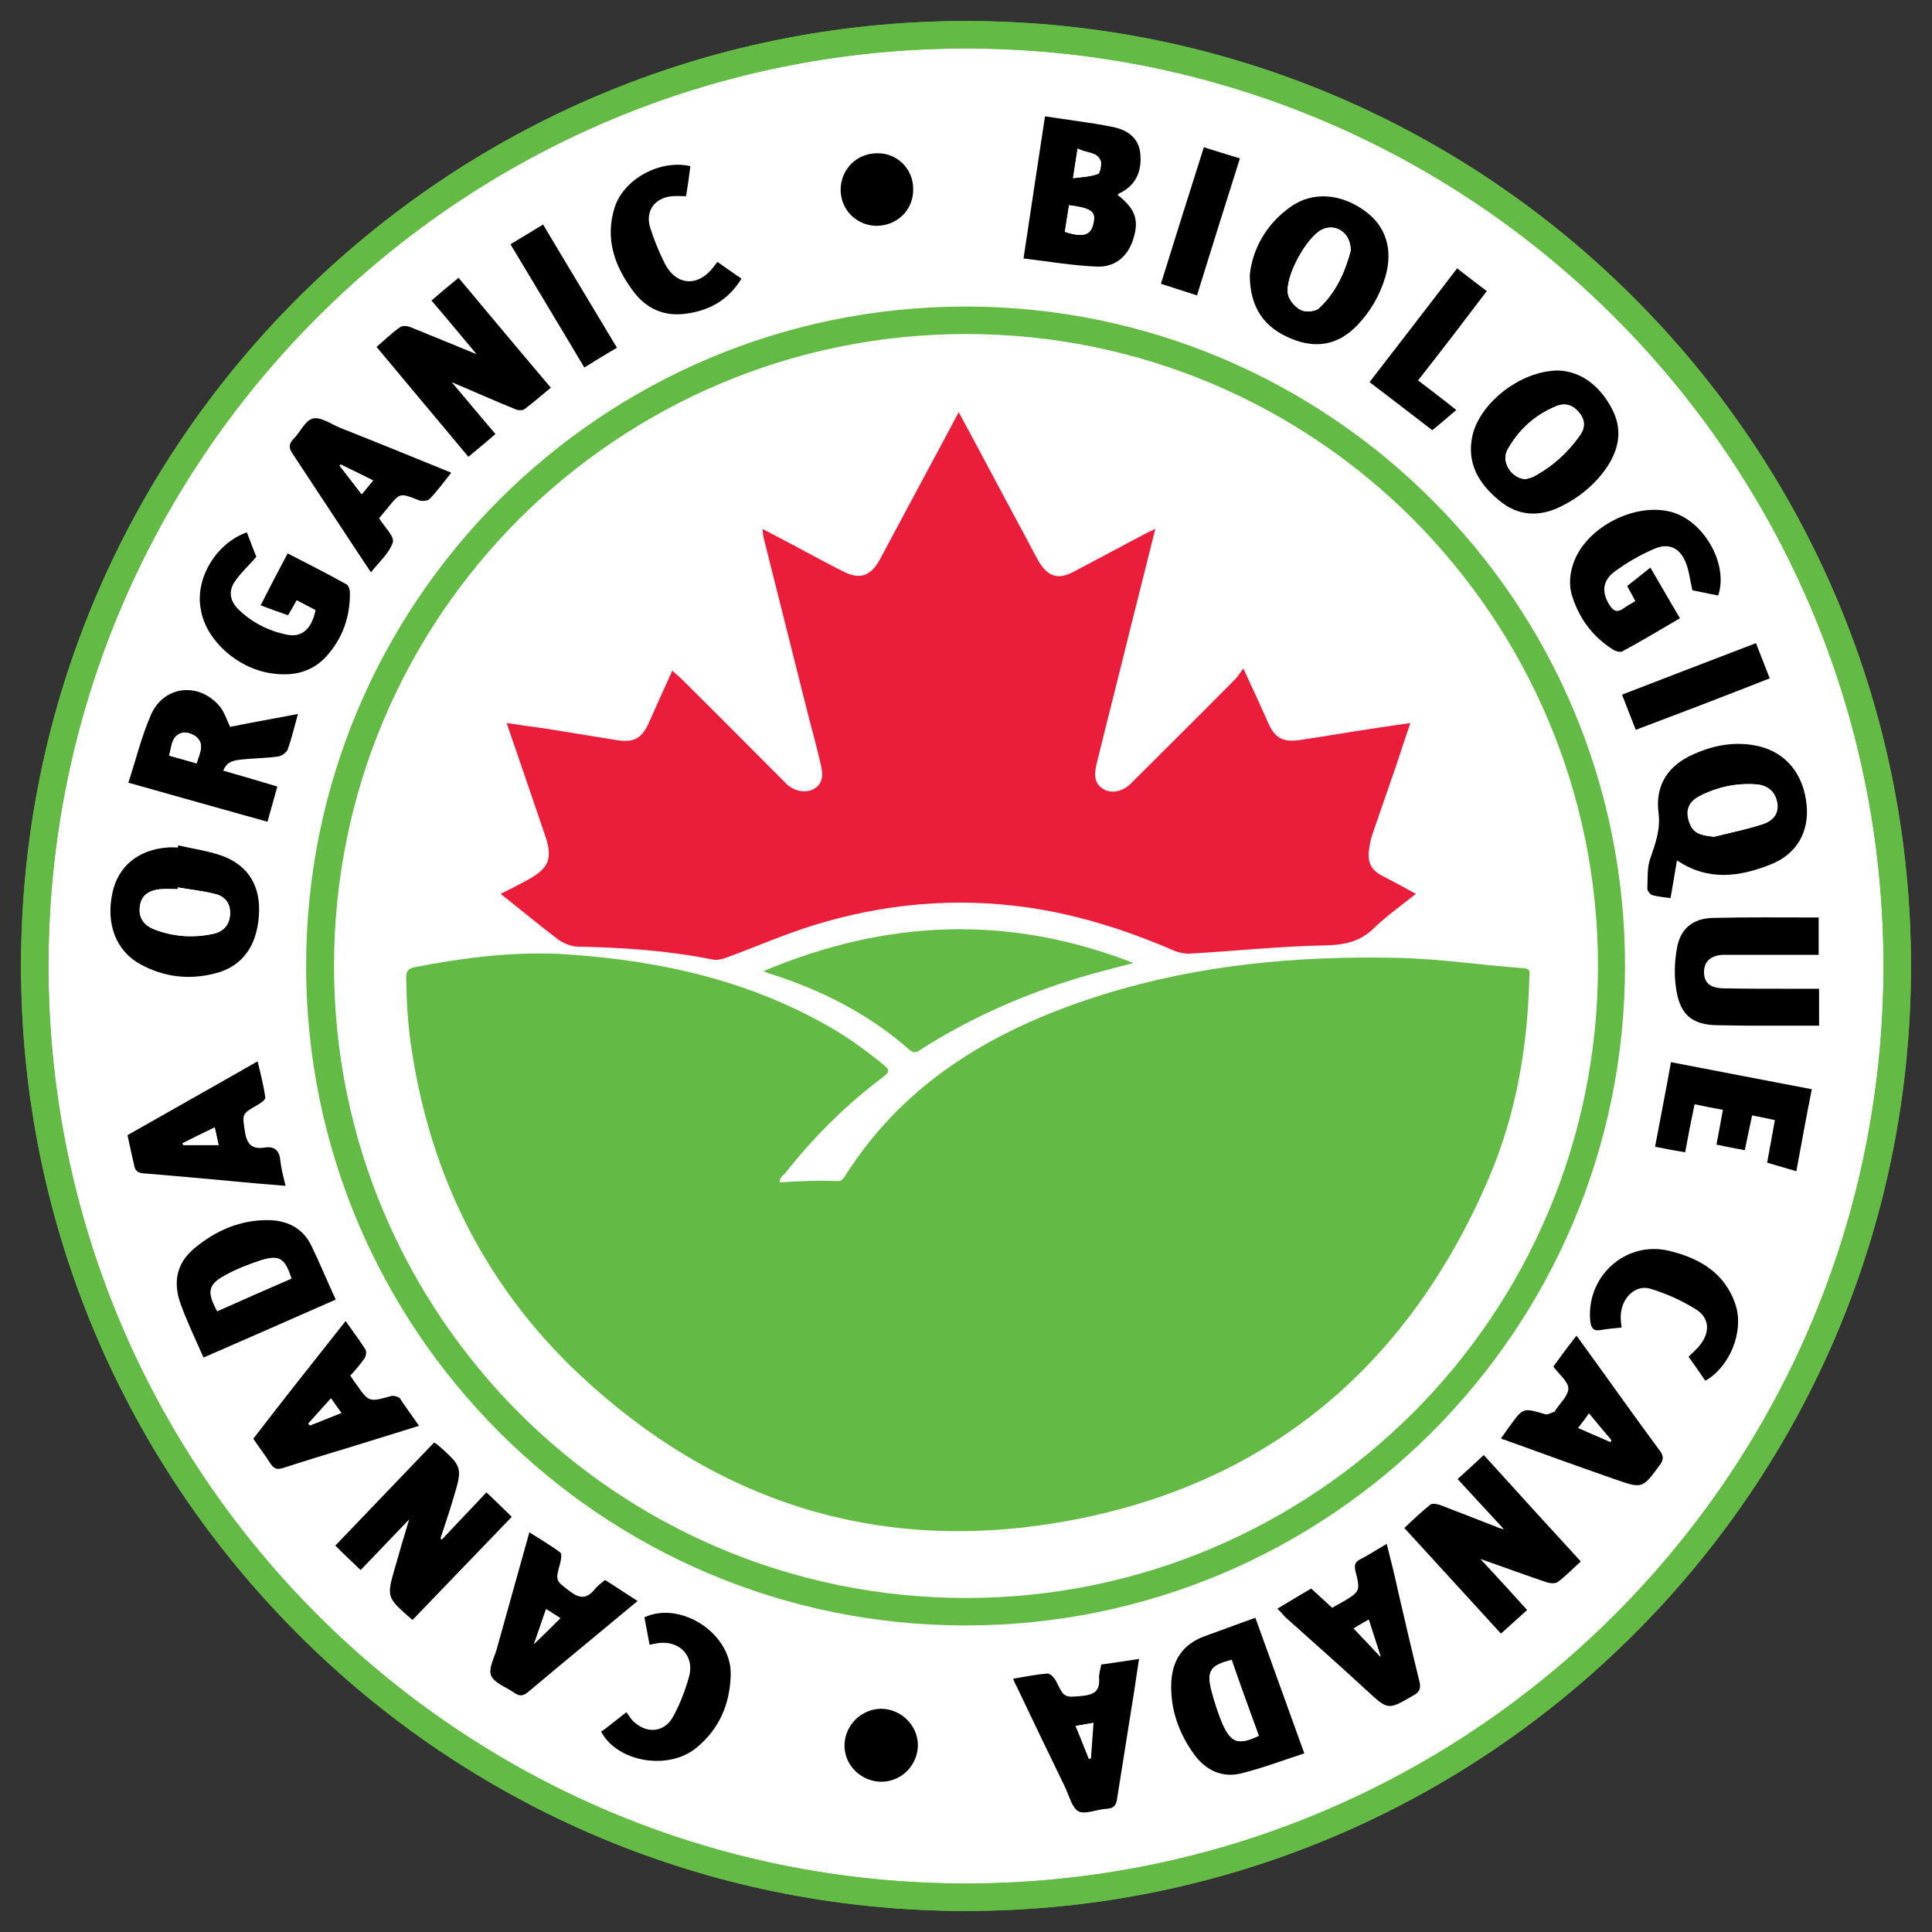<?xml version="1.0" encoding="utf-8"?>
<!-- Generator: Adobe Illustrator 25.4.0, SVG Export Plug-In . SVG Version: 6.00 Build 0)  -->
<svg version="1.1" id="Layer_1" xmlns="http://www.w3.org/2000/svg" xmlns:xlink="http://www.w3.org/1999/xlink" x="0px" y="0px"
	 viewBox="0 0 45 45" style="enable-background:new 0 0 45 45;" xml:space="preserve">
<rect x="0" y="0" width="45" height="45" fill="#333333" stroke="none"/>
<style type="text/css">
	.st0{fill:#FFFFFF;}
	.st1{fill:#63BB46;}
	.st2{fill:#EA1D3B;}
</style>
<g>
	<path class="st0" d="M44.19,22.5c0,11.98-9.71,21.69-21.69,21.69S0.81,34.48,0.81,22.5S10.52,0.81,22.5,0.81
		C34.48,0.81,44.19,10.52,44.19,22.5"/>
	<path class="st1" d="M37.61,37.61c3.87-3.87,6.26-9.21,6.26-15.11s-2.39-11.24-6.26-15.11S28.4,1.13,22.5,1.13
		S11.26,3.52,7.39,7.39S1.13,16.6,1.13,22.5s2.39,11.24,6.26,15.11s9.21,6.26,15.11,6.26C28.4,43.87,33.74,41.48,37.61,37.61
		 M44.51,22.5c0,6.08-2.46,11.58-6.45,15.56c-3.98,3.98-9.48,6.45-15.56,6.45s-11.58-2.46-15.56-6.45
		c-3.98-3.98-6.45-9.48-6.45-15.56S2.95,10.92,6.94,6.94c3.98-3.98,9.48-6.45,15.56-6.45s11.58,2.46,15.56,6.45
		C42.04,10.92,44.51,16.42,44.51,22.5z"/>
	<path class="st2" d="M32.85,16.84c-0.12,0.36-0.23,0.68-0.33,0.99c-0.18,0.53-0.37,1.06-0.55,1.59c-0.05,0.14-0.07,0.28-0.09,0.43
		c-0.02,0.23,0.06,0.41,0.28,0.53c0.27,0.14,0.53,0.28,0.82,0.44c-0.34,0.27-0.68,0.51-0.98,0.8c-0.33,0.32-0.69,0.39-1.14,0.4
		c-1.04,0.02-2.08,0.13-3.12,0.19c-0.13,0.01-0.28-0.02-0.4-0.07c-1.09-0.47-2.21-0.83-3.38-1c-1.72-0.25-3.4-0.09-5.04,0.42
		c-0.67,0.21-1.33,0.5-1.99,0.74c-0.1,0.04-0.22,0.07-0.33,0.05c-1.04-0.21-2.08-0.28-3.13-0.3c-0.15,0-0.33-0.07-0.46-0.16
		c-0.45-0.34-0.88-0.7-1.35-1.07c0.22-0.11,0.42-0.21,0.62-0.32c0.5-0.27,0.6-0.49,0.42-1.03c-0.29-0.86-0.59-1.72-0.9-2.63
		c0.32,0.05,0.61,0.09,0.91,0.13c0.55,0.09,1.11,0.18,1.66,0.27c0.4,0.06,0.58-0.04,0.75-0.42c0.17-0.39,0.35-0.78,0.54-1.2
		c0.08,0.08,0.15,0.13,0.21,0.19c0.79,0.78,1.57,1.57,2.35,2.35c0.03,0.03,0.07,0.07,0.1,0.1c0.18,0.17,0.44,0.22,0.63,0.12
		c0.23-0.13,0.22-0.34,0.17-0.56c-0.09-0.4-0.2-0.79-0.3-1.18c-0.35-1.38-0.69-2.76-1.04-4.14c-0.01-0.05-0.01-0.09-0.02-0.18
		c0.32,0.17,0.62,0.32,0.91,0.48c0.32,0.17,0.63,0.34,0.95,0.5c0.4,0.21,0.66,0.13,0.88-0.28c0.38-0.71,0.76-1.42,1.14-2.13
		c0.23-0.42,0.45-0.84,0.69-1.29c0.49,0.9,0.95,1.78,1.42,2.65c0.15,0.27,0.29,0.55,0.44,0.82c0.22,0.37,0.46,0.44,0.83,0.24
		c0.55-0.29,1.09-0.58,1.64-0.87c0.07-0.04,0.14-0.07,0.25-0.12c-0.2,0.8-0.39,1.55-0.58,2.31c-0.26,1.06-0.53,2.11-0.79,3.17
		c-0.05,0.22-0.07,0.44,0.16,0.58c0.19,0.11,0.45,0.06,0.64-0.13c0.81-0.81,1.62-1.61,2.42-2.42c0.06-0.06,0.11-0.14,0.2-0.26
		c0.14,0.3,0.25,0.54,0.36,0.78c0.07,0.16,0.15,0.33,0.22,0.49c0.15,0.34,0.33,0.45,0.71,0.4c0.56-0.08,1.11-0.18,1.66-0.26
		C32.22,16.93,32.52,16.89,32.85,16.84"/>
	<path d="M39.06,20.04c-0.05,0.3-0.1,0.58-0.15,0.88c-0.12-0.02-0.28-0.03-0.42-0.07c-0.05-0.01-0.12-0.1-0.12-0.15
		c0.01-0.24-0.01-0.49,0.07-0.71c0.12-0.35,0.24-0.67,0.19-1.06c-0.08-0.64,0.22-1.1,0.81-1.36c0.49-0.22,0.99-0.31,1.52-0.19
		c0.64,0.15,1.05,0.65,1.12,1.37c0.06,0.63-0.23,1.15-0.85,1.39C40.52,20.42,39.79,20.53,39.06,20.04 M39.92,19.49
		c0.38-0.1,0.76-0.17,1.13-0.29c0.28-0.09,0.38-0.27,0.35-0.49c-0.04-0.25-0.2-0.41-0.48-0.44c-0.47-0.04-0.92,0.06-1.34,0.28
		c-0.26,0.14-0.32,0.35-0.22,0.62C39.44,19.44,39.67,19.46,39.92,19.49z"/>
	<path d="M10.29,35.86c0.34-0.36,0.68-0.72,1.04-1.1c0.2,0.19,0.39,0.37,0.59,0.57c-0.78,0.81-1.55,1.61-2.31,2.4
		c-0.03-0.02-0.04-0.02-0.04-0.03C9,37.2,9,37.2,9.21,36.48c0.1-0.35,0.2-0.7,0.32-1.09c-0.39,0.41-0.75,0.78-1.13,1.18
		C8.2,36.38,8.01,36.2,7.81,36c0.78-0.81,1.54-1.61,2.3-2.4c0.04,0.02,0.05,0.03,0.07,0.04c0.6,0.53,0.6,0.53,0.37,1.29
		c-0.09,0.3-0.19,0.6-0.29,0.9C10.27,35.85,10.28,35.85,10.29,35.86"/>
	<path d="M36.82,36.37c-0.19,0.17-0.35,0.34-0.54,0.48c-0.06,0.04-0.18,0.03-0.27,0c-0.5-0.17-0.99-0.35-1.53-0.54
		c0.38,0.41,0.73,0.79,1.09,1.19c-0.2,0.18-0.4,0.36-0.61,0.55c-0.75-0.82-1.49-1.63-2.25-2.46c0.2-0.19,0.39-0.37,0.6-0.54
		c0.04-0.04,0.15-0.02,0.22,0c0.45,0.17,0.9,0.35,1.34,0.52c0.04,0.02,0.09,0.03,0.16,0.05c-0.37-0.4-0.72-0.78-1.08-1.17
		c0.21-0.19,0.4-0.36,0.61-0.56C35.31,34.72,36.05,35.53,36.82,36.37"/>
	<path d="M8.77,8.08c0.19-0.16,0.36-0.33,0.55-0.46c0.05-0.04,0.17-0.03,0.24,0c0.5,0.2,1,0.41,1.54,0.63
		C10.74,7.82,10.41,7.42,10.05,7c0.21-0.18,0.41-0.35,0.63-0.53c0.72,0.86,1.42,1.7,2.15,2.56c-0.21,0.17-0.4,0.34-0.6,0.49
		C12.18,9.57,12.06,9.56,12,9.53c-0.47-0.19-0.94-0.4-1.48-0.63c0.36,0.43,0.69,0.82,1.02,1.21c-0.21,0.18-0.41,0.35-0.63,0.53
		C10.2,9.79,9.49,8.94,8.77,8.08"/>
	<path d="M26.03,4.54c0.4,0.31,0.5,0.57,0.38,0.98c-0.11,0.41-0.4,0.7-0.84,0.69C25,6.19,24.43,6.09,23.84,6.02
		c0.17-1.13,0.33-2.2,0.5-3.31c0.26,0.04,0.5,0.07,0.75,0.11c0.28,0.04,0.56,0.08,0.84,0.14c0.39,0.08,0.6,0.3,0.63,0.62
		C26.6,4,26.45,4.31,26.1,4.49C26.08,4.49,26.06,4.51,26.03,4.54 M24.9,4.78C24.87,5,24.83,5.2,24.8,5.4
		c0.43,0.14,0.6,0.08,0.66-0.2C25.53,4.93,25.43,4.85,24.9,4.78z M25.1,3.46C25.06,3.73,25.03,3.9,25,4.15
		c0.22-0.03,0.41-0.04,0.58-0.1c0.05-0.02,0.07-0.25,0.06-0.3C25.56,3.53,25.32,3.57,25.1,3.46z"/>
	<path d="M36.3,8.63c0.53,0.02,0.97,0.36,1.25,0.9c0.26,0.5,0.15,0.98-0.17,1.42c-0.27,0.37-0.62,0.65-1.03,0.85
		c-0.51,0.25-1,0.22-1.44-0.15c-0.47-0.39-0.76-0.87-0.61-1.52C34.48,9.38,35.42,8.63,36.3,8.63 M35.54,11.16
		c0.05-0.02,0.13-0.03,0.2-0.07c0.43-0.24,0.78-0.56,1.06-0.95c0.12-0.17,0.12-0.35-0.01-0.52c-0.14-0.18-0.32-0.25-0.54-0.16
		c-0.5,0.2-0.88,0.55-1.14,1.02C34.96,10.75,35.21,11.15,35.54,11.16z"/>
	<path d="M29.11,6.4c0.06-0.57,0.36-1.17,0.96-1.59c0.52-0.36,1.17-0.3,1.73,0.11c0.48,0.35,0.65,0.89,0.47,1.52
		c-0.13,0.44-0.35,0.82-0.67,1.15c-0.43,0.44-0.94,0.54-1.52,0.3C29.44,7.63,29.11,7.16,29.11,6.4 M31.46,5.84
		c0-0.43-0.37-0.65-0.68-0.49c-0.36,0.19-0.86,1.1-0.78,1.5c0.03,0.14,0.17,0.3,0.3,0.37c0.11,0.05,0.33,0.04,0.42-0.04
		C31.14,6.8,31.34,6.29,31.46,5.84z"/>
	<path d="M4.15,19.69c0.35,0.08,0.71,0.13,1.04,0.25c0.61,0.23,0.89,0.72,0.84,1.39c-0.05,0.71-0.39,1.18-1.01,1.34
		c-0.61,0.16-1.2,0.09-1.75-0.21c-0.57-0.31-0.81-0.95-0.65-1.67c0.13-0.61,0.6-1,1.28-1.05c0.08-0.01,0.16,0,0.24,0
		C4.15,19.72,4.15,19.71,4.15,19.69 M4.14,20.67c0,0.01,0,0.03,0,0.04c-0.13,0-0.26-0.01-0.39,0c-0.3,0.02-0.46,0.16-0.49,0.39
		c-0.04,0.25,0.07,0.44,0.34,0.55c0.44,0.17,0.9,0.2,1.37,0.1c0.25-0.05,0.38-0.22,0.39-0.47c0.01-0.25-0.13-0.41-0.36-0.46
		C4.72,20.75,4.43,20.72,4.14,20.67z"/>
	<path d="M6.94,16.63c-0.09,0.32-0.15,0.58-0.24,0.83c-0.03,0.07-0.14,0.15-0.22,0.16c-0.28,0.04-0.57,0.04-0.85,0.07
		c-0.16,0.02-0.34,0.03-0.43,0.26c0.42,0.12,0.83,0.24,1.26,0.37c-0.08,0.28-0.15,0.54-0.23,0.82c-1.08-0.3-2.14-0.6-3.24-0.91
		c0.18-0.55,0.31-1.09,0.53-1.59c0.29-0.65,1.07-0.76,1.56-0.23c0.14,0.14,0.2,0.36,0.28,0.52C5.85,16.83,6.37,16.74,6.94,16.63
		 M4.58,17.78c0.06-0.22,0.19-0.42,0.01-0.6c-0.08-0.08-0.25-0.14-0.35-0.11C3.99,17.14,4,17.38,3.94,17.6
		C4.16,17.66,4.35,17.71,4.58,17.78z"/>
	<path d="M4.74,31.62c-0.19-0.43-0.38-0.83-0.53-1.24c-0.18-0.49-0.11-0.94,0.3-1.29c0.51-0.43,1.1-0.69,1.79-0.67
		c0.42,0.02,0.76,0.2,0.95,0.59c0.2,0.41,0.37,0.83,0.57,1.26C6.78,30.73,5.77,31.17,4.74,31.62 M5.06,30.54
		c0.58-0.26,1.15-0.51,1.72-0.76c-0.15-0.48-0.28-0.56-0.72-0.42c-0.27,0.09-0.54,0.19-0.79,0.33C4.85,29.91,4.81,30.08,5.06,30.54z
		"/>
	<path d="M29.24,37.68c0.38,1.05,0.75,2.08,1.14,3.16c-0.5,0.16-0.99,0.35-1.49,0.47c-0.43,0.1-0.81-0.08-1.07-0.44
		c-0.36-0.49-0.56-1.05-0.54-1.66c0.02-0.53,0.26-0.91,0.78-1.1C28.44,37.97,28.83,37.83,29.24,37.68 M29.32,40.43
		c-0.22-0.6-0.43-1.18-0.64-1.76c-0.48,0.12-0.58,0.25-0.47,0.69c0.07,0.27,0.16,0.55,0.27,0.81C28.68,40.6,28.85,40.65,29.32,40.43
		z"/>
	<path d="M40.02,13.87c-0.22-0.04-0.43-0.09-0.6-0.12c-0.06-0.25-0.08-0.47-0.16-0.66c-0.14-0.33-0.39-0.45-0.72-0.31
		c-0.33,0.14-0.66,0.33-0.94,0.54s-0.29,0.48-0.12,0.76c0.1,0.16,0.19,0.2,0.35,0.08c0.08-0.06,0.17-0.1,0.26-0.16
		c-0.06-0.12-0.12-0.22-0.19-0.35c0.17-0.13,0.34-0.27,0.54-0.43c0.23,0.39,0.45,0.78,0.69,1.18c-0.45,0.26-0.89,0.53-1.34,0.77
		c-0.05,0.03-0.16,0-0.22-0.04c-0.46-0.29-0.77-0.7-0.94-1.21c-0.1-0.29-0.07-0.58,0.04-0.86c0.32-0.8,1.41-1.35,2.24-1.14
		C39.67,12.11,40.27,13.13,40.02,13.87"/>
	<path d="M5.75,12.4c0.08,0.21,0.16,0.42,0.22,0.57c-0.19,0.22-0.38,0.39-0.51,0.59c-0.14,0.21-0.1,0.44,0.08,0.62
		c0.31,0.31,0.7,0.51,1.13,0.6c0.36,0.08,0.59-0.13,0.68-0.57c-0.14-0.07-0.28-0.15-0.44-0.23c-0.06,0.11-0.12,0.21-0.2,0.35
		c-0.21-0.07-0.42-0.15-0.64-0.23c0.21-0.41,0.41-0.8,0.63-1.21c0.47,0.24,0.92,0.47,1.37,0.72c0.05,0.03,0.08,0.12,0.08,0.18
		c0.01,0.57-0.17,1.08-0.55,1.5c-0.35,0.38-0.8,0.47-1.3,0.39c-0.78-0.12-1.5-0.77-1.62-1.47C4.53,13.49,5.03,12.65,5.75,12.4"/>
	<path d="M42.37,23.03v0.86c-0.57,0-1.12,0-1.67,0c-0.22,0-0.44-0.01-0.66-0.01c-0.59,0-0.89-0.21-0.99-0.79
		c-0.06-0.33-0.05-0.68,0.01-1.01c0.08-0.45,0.37-0.69,0.84-0.7c0.81-0.02,1.63-0.01,2.46-0.01v0.87c-0.65,0-1.3,0-1.95,0
		c-0.1,0-0.2,0-0.29,0c-0.28,0.02-0.43,0.16-0.43,0.4c0,0.25,0.14,0.37,0.44,0.38c0.5,0.01,0.99,0.01,1.49,0.01
		C41.86,23.03,42.11,23.03,42.37,23.03"/>
	<path d="M29.75,37.47c0.27-0.16,0.53-0.32,0.79-0.47c0.16,0.15,0.32,0.29,0.49,0.45c0.08-0.05,0.15-0.09,0.23-0.13
		c0.42-0.25,0.43-0.26,0.31-0.73c-0.03-0.13-0.01-0.21,0.11-0.27c0.2-0.1,0.39-0.23,0.62-0.36c0.1,0.39,0.19,0.76,0.27,1.13
		c0.16,0.69,0.32,1.38,0.49,2.07c0.04,0.16,0.01,0.25-0.14,0.33c-0.59,0.34-0.58,0.35-1.08-0.11c-0.63-0.58-1.27-1.15-1.91-1.72
		C29.87,37.59,29.82,37.53,29.75,37.47 M31.53,37.93c0.21,0.22,0.4,0.42,0.63,0.67c-0.1-0.32-0.19-0.59-0.28-0.87
		C31.76,37.79,31.66,37.85,31.53,37.93z"/>
	<path d="M10.51,11.01c-0.18,0.23-0.33,0.43-0.5,0.61c-0.05,0.05-0.19,0.06-0.26,0.03c-0.43-0.17-0.43-0.18-0.72,0.18
		c-0.07,0.08-0.13,0.16-0.2,0.24c0.12,0.2,0.36,0.42,0.32,0.56c-0.08,0.25-0.32,0.46-0.51,0.7c-0.11-0.17-0.21-0.31-0.3-0.45
		c-0.51-0.77-1.02-1.55-1.53-2.32c-0.08-0.12-0.09-0.2,0.01-0.32C6.99,10.08,7.1,9.8,7.28,9.75C7.46,9.7,7.7,9.87,7.91,9.96
		C8.77,10.3,9.63,10.65,10.51,11.01 M8.69,11.19c-0.26-0.13-0.51-0.25-0.76-0.37c-0.01,0.01-0.01,0.02-0.02,0.03
		c0.17,0.21,0.33,0.43,0.51,0.66C8.52,11.4,8.59,11.31,8.69,11.19z"/>
	<path d="M34.96,33.5c0.08-0.1,0.14-0.2,0.21-0.29c0.31-0.43,0.31-0.42,0.82-0.27c0.06,0.02,0.15-0.04,0.22-0.06
		c0.01,0,0.01-0.01,0.01-0.02c0.11-0.17,0.31-0.35,0.31-0.52c0-0.16-0.22-0.33-0.35-0.51c0.17-0.23,0.34-0.47,0.54-0.72
		c0.35,0.48,0.68,0.94,1.01,1.4c0.31,0.43,0.62,0.86,0.93,1.28c0.08,0.11,0.1,0.19,0.01,0.32c-0.42,0.57-0.41,0.57-1.07,0.34
		c-0.86-0.3-1.72-0.61-2.57-0.92C35.01,33.54,35,33.52,34.96,33.5 M36.76,33.26c0.27,0.12,0.51,0.22,0.75,0.32
		c0.01-0.01,0.01-0.02,0.02-0.04c-0.17-0.2-0.34-0.4-0.52-0.62C36.93,33.04,36.86,33.13,36.76,33.26z"/>
	<path d="M14.09,36.8c0.26,0.16,0.49,0.32,0.76,0.49c-0.25,0.21-0.48,0.4-0.71,0.59c-0.62,0.51-1.23,1.02-1.84,1.53
		c-0.12,0.1-0.2,0.1-0.32,0.02c-0.18-0.13-0.46-0.22-0.54-0.4c-0.07-0.16,0.07-0.41,0.13-0.62c0.25-0.89,0.5-1.79,0.76-2.72
		c0.25,0.16,0.49,0.3,0.72,0.47c0.04,0.03,0.02,0.16,0,0.24c-0.12,0.43-0.11,0.41,0.23,0.67c0.23,0.17,0.39,0.17,0.57-0.05
		C13.92,36.93,14,36.88,14.09,36.8 M12.72,37.48c-0.09,0.27-0.18,0.51-0.28,0.81c0.23-0.22,0.42-0.4,0.61-0.6
		C12.94,37.62,12.84,37.55,12.72,37.48z"/>
	<path d="M8.05,30.77c0.17,0.24,0.32,0.44,0.46,0.66c0.03,0.05,0.02,0.15-0.02,0.21c-0.1,0.14-0.21,0.27-0.33,0.4
		c0.05,0.07,0.08,0.13,0.13,0.19c0.3,0.43,0.3,0.43,0.81,0.29c0.06-0.02,0.13,0,0.19,0.03c0.04,0.02,0.06,0.08,0.09,0.12
		c0.12,0.17,0.24,0.34,0.38,0.54c-0.55,0.17-1.07,0.33-1.58,0.49c-0.53,0.16-1.06,0.32-1.58,0.49c-0.14,0.05-0.22,0.02-0.3-0.1
		c-0.12-0.19-0.26-0.37-0.4-0.58C6.6,32.6,7.32,31.69,8.05,30.77 M7.18,33.16c0.01,0.01,0.02,0.02,0.04,0.04
		c0.24-0.09,0.47-0.19,0.73-0.29c-0.09-0.12-0.16-0.22-0.24-0.34C7.52,32.78,7.35,32.97,7.18,33.16z"/>
	<path d="M23.6,39.1c0.29-0.05,0.54-0.1,0.8-0.12c0.06,0,0.15,0.09,0.19,0.16c0.2,0.41,0.19,0.4,0.63,0.36
		c0.26-0.03,0.4-0.11,0.38-0.4c-0.01-0.1,0.03-0.21,0.05-0.33c0.28-0.04,0.56-0.08,0.88-0.13c-0.06,0.39-0.11,0.75-0.17,1.11
		c-0.11,0.71-0.23,1.43-0.34,2.14c-0.02,0.15-0.07,0.23-0.24,0.24c-0.23,0.01-0.5,0.14-0.66,0.06c-0.16-0.09-0.22-0.38-0.32-0.58
		c-0.38-0.78-0.76-1.57-1.13-2.35C23.64,39.22,23.63,39.18,23.6,39.1 M25.36,40.96h0.04c0.02-0.27,0.04-0.54,0.06-0.83
		c-0.15,0.03-0.27,0.05-0.41,0.07C25.17,40.47,25.26,40.71,25.36,40.96z"/>
	<path d="M2.97,26.44c1-0.57,2-1.13,3.03-1.72c0.07,0.29,0.14,0.56,0.18,0.84c0.01,0.05-0.1,0.13-0.17,0.17
		c-0.39,0.22-0.37,0.21-0.3,0.66c0.05,0.28,0.18,0.38,0.44,0.34c0.24-0.04,0.36,0.06,0.38,0.31c0.02,0.18,0.07,0.36,0.12,0.58
		c-0.26-0.02-0.49-0.04-0.72-0.06c-0.86-0.08-1.72-0.16-2.58-0.23c-0.15-0.01-0.21-0.07-0.23-0.21C3.07,26.9,3.02,26.68,2.97,26.44
		 M5.09,26.67C5.06,26.53,5.03,26.41,5,26.26c-0.27,0.13-0.51,0.25-0.75,0.37c0.01,0.01,0.01,0.03,0.02,0.04
		C4.27,26.67,5.09,26.67,5.09,26.67z"/>
	<path d="M42.2,25.37c-0.13,0.65-0.24,1.27-0.36,1.91c-0.24-0.07-0.45-0.13-0.68-0.2c0.06-0.33,0.12-0.65,0.18-0.99
		c-0.17-0.04-0.33-0.07-0.53-0.11c-0.06,0.27-0.11,0.53-0.17,0.81c-0.22-0.04-0.43-0.08-0.66-0.13c0.05-0.27,0.1-0.53,0.15-0.81
		c-0.22-0.04-0.43-0.08-0.66-0.13c-0.08,0.38-0.15,0.74-0.22,1.12c-0.24-0.04-0.45-0.08-0.7-0.13c0.12-0.65,0.25-1.29,0.37-1.97
		C40.02,24.95,41.09,25.16,42.2,25.37"/>
	<path d="M16.08,3.87c-0.03,0.24-0.06,0.46-0.1,0.7c-0.12,0-0.23-0.01-0.33,0c-0.4,0.04-0.62,0.34-0.51,0.72
		c0.09,0.29,0.21,0.58,0.35,0.86c0.27,0.51,0.77,0.53,1.12,0.08c0.03-0.04,0.06-0.08,0.1-0.13c0.18,0.13,0.36,0.25,0.56,0.39
		C16.96,7,16.51,7.24,15.95,7.31c-0.48,0.06-0.89-0.12-1.18-0.5c-0.45-0.59-0.69-1.24-0.45-1.99C14.54,4.16,15.38,3.71,16.08,3.87"
		/>
	<path d="M14,40.33c0.02-0.01,0.05-0.03,0.08-0.05c0.15-0.12,0.31-0.24,0.51-0.4c0.06,0.08,0.11,0.17,0.18,0.23
		c0.31,0.28,0.71,0.24,0.91-0.13c0.16-0.29,0.28-0.61,0.37-0.93c0.13-0.48-0.22-0.84-0.71-0.78c-0.06,0.01-0.13,0.02-0.21,0.04
		c-0.04-0.22-0.08-0.43-0.12-0.64c0.84-0.39,2.02,0.37,2.01,1.32c-0.01,0.68-0.26,1.28-0.8,1.72C15.56,41.25,14.37,41.04,14,40.33"
		/>
	<path d="M37.77,30.92c-0.17,0.02-0.33,0.03-0.49,0.06c-0.18,0.03-0.22-0.06-0.24-0.21c-0.1-1.03,0.81-1.87,1.82-1.64
		c0.72,0.17,1.33,0.52,1.57,1.28c0.19,0.61-0.14,1.43-0.71,1.75c-0.13-0.19-0.26-0.38-0.39-0.56c0.1-0.1,0.2-0.18,0.28-0.29
		c0.23-0.3,0.2-0.63-0.12-0.82c-0.32-0.2-0.68-0.36-1.04-0.47c-0.37-0.12-0.71,0.24-0.7,0.67C37.75,30.77,37.76,30.84,37.77,30.92"
		/>
	<path d="M33.03,8.86c0.3,0.23,0.59,0.45,0.89,0.69c-0.19,0.16-0.36,0.31-0.56,0.47C32.88,9.65,32.4,9.28,31.9,8.9
		c0.68-0.88,1.35-1.75,2.04-2.65c0.23,0.18,0.45,0.35,0.69,0.53C34.1,7.48,33.58,8.16,33.03,8.86"/>
	<path d="M11.89,5.69c0.26-0.16,0.5-0.3,0.76-0.46c0.57,0.96,1.14,1.9,1.72,2.87c-0.26,0.15-0.5,0.3-0.76,0.46
		C13.04,7.6,12.47,6.66,11.89,5.69"/>
	<path d="M38.1,17c-0.11-0.28-0.21-0.54-0.32-0.82c1.04-0.4,2.07-0.8,3.12-1.2c0.11,0.28,0.21,0.54,0.32,0.82
		C40.18,16.21,39.16,16.6,38.1,17"/>
	<path d="M28.88,3.69c-0.34,1.08-0.67,2.12-1,3.19c-0.29-0.09-0.55-0.18-0.84-0.27c0.33-1.06,0.66-2.11,1-3.18
		C28.32,3.52,28.59,3.6,28.88,3.69"/>
	<path d="M21.27,4.42c0,0.48-0.38,0.84-0.86,0.84c-0.47-0.01-0.83-0.38-0.83-0.84c0-0.47,0.37-0.85,0.85-0.85
		C20.9,3.56,21.28,3.94,21.27,4.42"/>
	<path d="M20.53,41.5c-0.47,0-0.86-0.38-0.86-0.84c0-0.47,0.39-0.86,0.86-0.86c0.46,0.01,0.84,0.38,0.85,0.84
		C21.38,41.11,21,41.5,20.53,41.5"/>
	<path class="st0" d="M39.92,19.49c-0.25-0.04-0.47-0.05-0.57-0.32s-0.04-0.48,0.22-0.62c0.42-0.22,0.87-0.31,1.34-0.28
		c0.28,0.02,0.44,0.19,0.48,0.44c0.03,0.22-0.07,0.4-0.35,0.49C40.67,19.32,40.29,19.4,39.92,19.49"/>
	<path class="st0" d="M24.9,4.78c0.53,0.07,0.63,0.15,0.57,0.42c-0.06,0.28-0.23,0.34-0.66,0.2C24.83,5.2,24.87,5,24.9,4.78"/>
	<path class="st0" d="M25.1,3.46c0.22,0.11,0.4,0.18,0.53,0.29c0.04,0.03,0,0.28-0.06,0.3c-0.17,0.07-0.35,0.07-0.58,0.1
		C25.03,3.9,25.06,3.73,25.1,3.46"/>
	<path class="st0" d="M35.54,11.16c-0.34-0.01-0.58-0.4-0.43-0.68c0.26-0.47,0.64-0.81,1.14-1.02c0.22-0.09,0.4-0.01,0.54,0.16
		s0.13,0.35,0.01,0.52c-0.28,0.4-0.63,0.72-1.06,0.95C35.68,11.13,35.59,11.14,35.54,11.16"/>
	<path class="st0" d="M31.46,5.84c-0.12,0.45-0.33,0.96-0.74,1.34c-0.09,0.08-0.31,0.1-0.42,0.04C30.17,7.16,30.03,7,30,6.86
		c-0.08-0.4,0.43-1.32,0.78-1.5C31.1,5.19,31.47,5.41,31.46,5.84"/>
	<path class="st0" d="M4.14,20.67c0.29,0.05,0.58,0.08,0.86,0.15c0.23,0.05,0.36,0.21,0.36,0.46c-0.01,0.24-0.14,0.41-0.39,0.47
		c-0.46,0.1-0.92,0.07-1.37-0.1c-0.27-0.1-0.38-0.29-0.34-0.55c0.03-0.23,0.19-0.36,0.49-0.39c0.13-0.01,0.26,0,0.39,0
		C4.14,20.7,4.14,20.68,4.14,20.67"/>
	<path class="st0" d="M4.58,17.78c-0.22-0.06-0.42-0.12-0.64-0.18c0.06-0.21,0.05-0.46,0.3-0.53c0.1-0.03,0.27,0.03,0.35,0.11
		C4.77,17.35,4.64,17.56,4.58,17.78"/>
	<path class="st0" d="M5.06,30.54c-0.25-0.46-0.21-0.63,0.22-0.85c0.25-0.13,0.52-0.24,0.79-0.33c0.44-0.14,0.57-0.05,0.72,0.42
		C6.21,30.03,5.64,30.28,5.06,30.54"/>
	<path class="st0" d="M29.32,40.43c-0.47,0.22-0.64,0.17-0.83-0.27c-0.12-0.26-0.2-0.53-0.27-0.81c-0.11-0.44-0.02-0.57,0.47-0.69
		C28.89,39.25,29.1,39.83,29.32,40.43"/>
	<path class="st0" d="M31.53,37.93c0.13-0.08,0.23-0.14,0.35-0.21c0.09,0.29,0.18,0.55,0.28,0.87
		C31.93,38.35,31.74,38.15,31.53,37.93"/>
	<path class="st0" d="M8.69,11.19c-0.1,0.12-0.17,0.21-0.26,0.32c-0.18-0.23-0.35-0.44-0.51-0.66c0.01-0.01,0.01-0.02,0.02-0.03
		C8.18,10.94,8.43,11.06,8.69,11.19"/>
	<path class="st0" d="M36.76,33.26c0.1-0.13,0.17-0.22,0.25-0.33c0.18,0.22,0.35,0.42,0.52,0.62c-0.01,0.01-0.01,0.02-0.02,0.04
		C37.27,33.48,37.03,33.38,36.76,33.26"/>
	<path class="st0" d="M12.72,37.48c0.12,0.08,0.22,0.14,0.33,0.21c-0.2,0.19-0.38,0.37-0.61,0.6
		C12.54,37.99,12.63,37.74,12.72,37.48"/>
	<path class="st0" d="M7.18,33.16c0.17-0.19,0.34-0.38,0.53-0.59c0.08,0.12,0.15,0.21,0.24,0.34c-0.26,0.1-0.5,0.2-0.73,0.29
		C7.2,33.18,7.19,33.17,7.18,33.16"/>
	<path class="st0" d="M25.36,40.96c-0.1-0.25-0.2-0.49-0.3-0.76c0.14-0.02,0.25-0.05,0.41-0.07c-0.02,0.29-0.04,0.56-0.06,0.83
		L25.36,40.96z"/>
	<path class="st0" d="M5.09,26.67H4.27c-0.01-0.01-0.01-0.03-0.02-0.04c0.24-0.12,0.48-0.24,0.75-0.37
		C5.04,26.41,5.06,26.53,5.09,26.67"/>
	<path class="st1" d="M18.16,27.54c0.45-0.03,0.91-0.05,1.36-0.03c0.08,0,0.11-0.05,0.15-0.1c1.43-2.27,3.59-3.49,6.07-4.26
		c2.21-0.68,4.48-0.89,6.79-0.84c0.99,0.02,1.97,0.17,2.95,0.24c0.2,0.01,0.14,0.14,0.14,0.24c-0.04,1.61-0.31,3.18-0.95,4.67
		c-1.91,4.44-5.24,7.19-10,8c-4.25,0.72-8.01-0.48-11.17-3.44c-2.18-2.05-3.46-4.6-3.91-7.56c-0.09-0.56-0.12-1.12-0.13-1.68
		c0-0.15,0.04-0.22,0.19-0.25c1.18-0.23,2.37-0.38,3.57-0.3c2.22,0.15,4.33,0.63,6.26,1.78c0.39,0.24,0.76,0.51,1.11,0.8
		c0.12,0.1,0.14,0.15,0,0.26c-0.87,0.65-1.64,1.41-2.31,2.27C18.23,27.38,18.16,27.43,18.16,27.54"/>
	<path class="st1" d="M17.78,22.62c2.85-1.2,5.7-1.33,8.62-0.19c-0.62,0.16-1.2,0.31-1.76,0.5c-1.12,0.38-2.18,0.87-3.17,1.5
		c-0.09,0.06-0.16,0.13-0.29,0.02c-0.94-0.83-2.03-1.38-3.21-1.76C17.91,22.68,17.86,22.65,17.78,22.62"/>
	<path class="st1" d="M32.91,32.91c2.66-2.66,4.31-6.34,4.31-10.41c0-4.06-1.65-7.74-4.31-10.41c-2.66-2.66-6.34-4.31-10.41-4.31
		c-4.06,0-7.74,1.65-10.41,4.31c-2.66,2.66-4.31,6.34-4.31,10.41s1.65,7.74,4.31,10.41c2.66,2.66,6.34,4.31,10.41,4.31
		C26.56,37.22,30.24,35.57,32.91,32.91 M37.85,22.5c0,4.24-1.72,8.08-4.5,10.86s-6.62,4.5-10.86,4.5s-8.08-1.72-10.86-4.5
		s-4.5-6.62-4.5-10.86s1.72-8.08,4.5-10.86s6.62-4.5,10.86-4.5s8.08,1.72,10.86,4.5C36.14,14.42,37.85,18.26,37.85,22.5z"/>
	<path class="st1" d="M37.61,37.61c3.87-3.87,6.26-9.21,6.26-15.11s-2.39-11.24-6.26-15.11S28.4,1.13,22.5,1.13
		S11.26,3.52,7.39,7.39S1.13,16.6,1.13,22.5s2.39,11.24,6.26,15.11s9.21,6.26,15.11,6.26C28.4,43.87,33.74,41.48,37.61,37.61
		 M44.51,22.5c0,6.08-2.46,11.58-6.45,15.56c-3.98,3.98-9.48,6.45-15.56,6.45s-11.58-2.46-15.56-6.45
		c-3.98-3.98-6.45-9.48-6.45-15.56S2.95,10.92,6.94,6.94c3.98-3.98,9.48-6.45,15.56-6.45s11.58,2.46,15.56,6.45
		C42.04,10.92,44.51,16.42,44.51,22.5z"/>
</g>
</svg>
